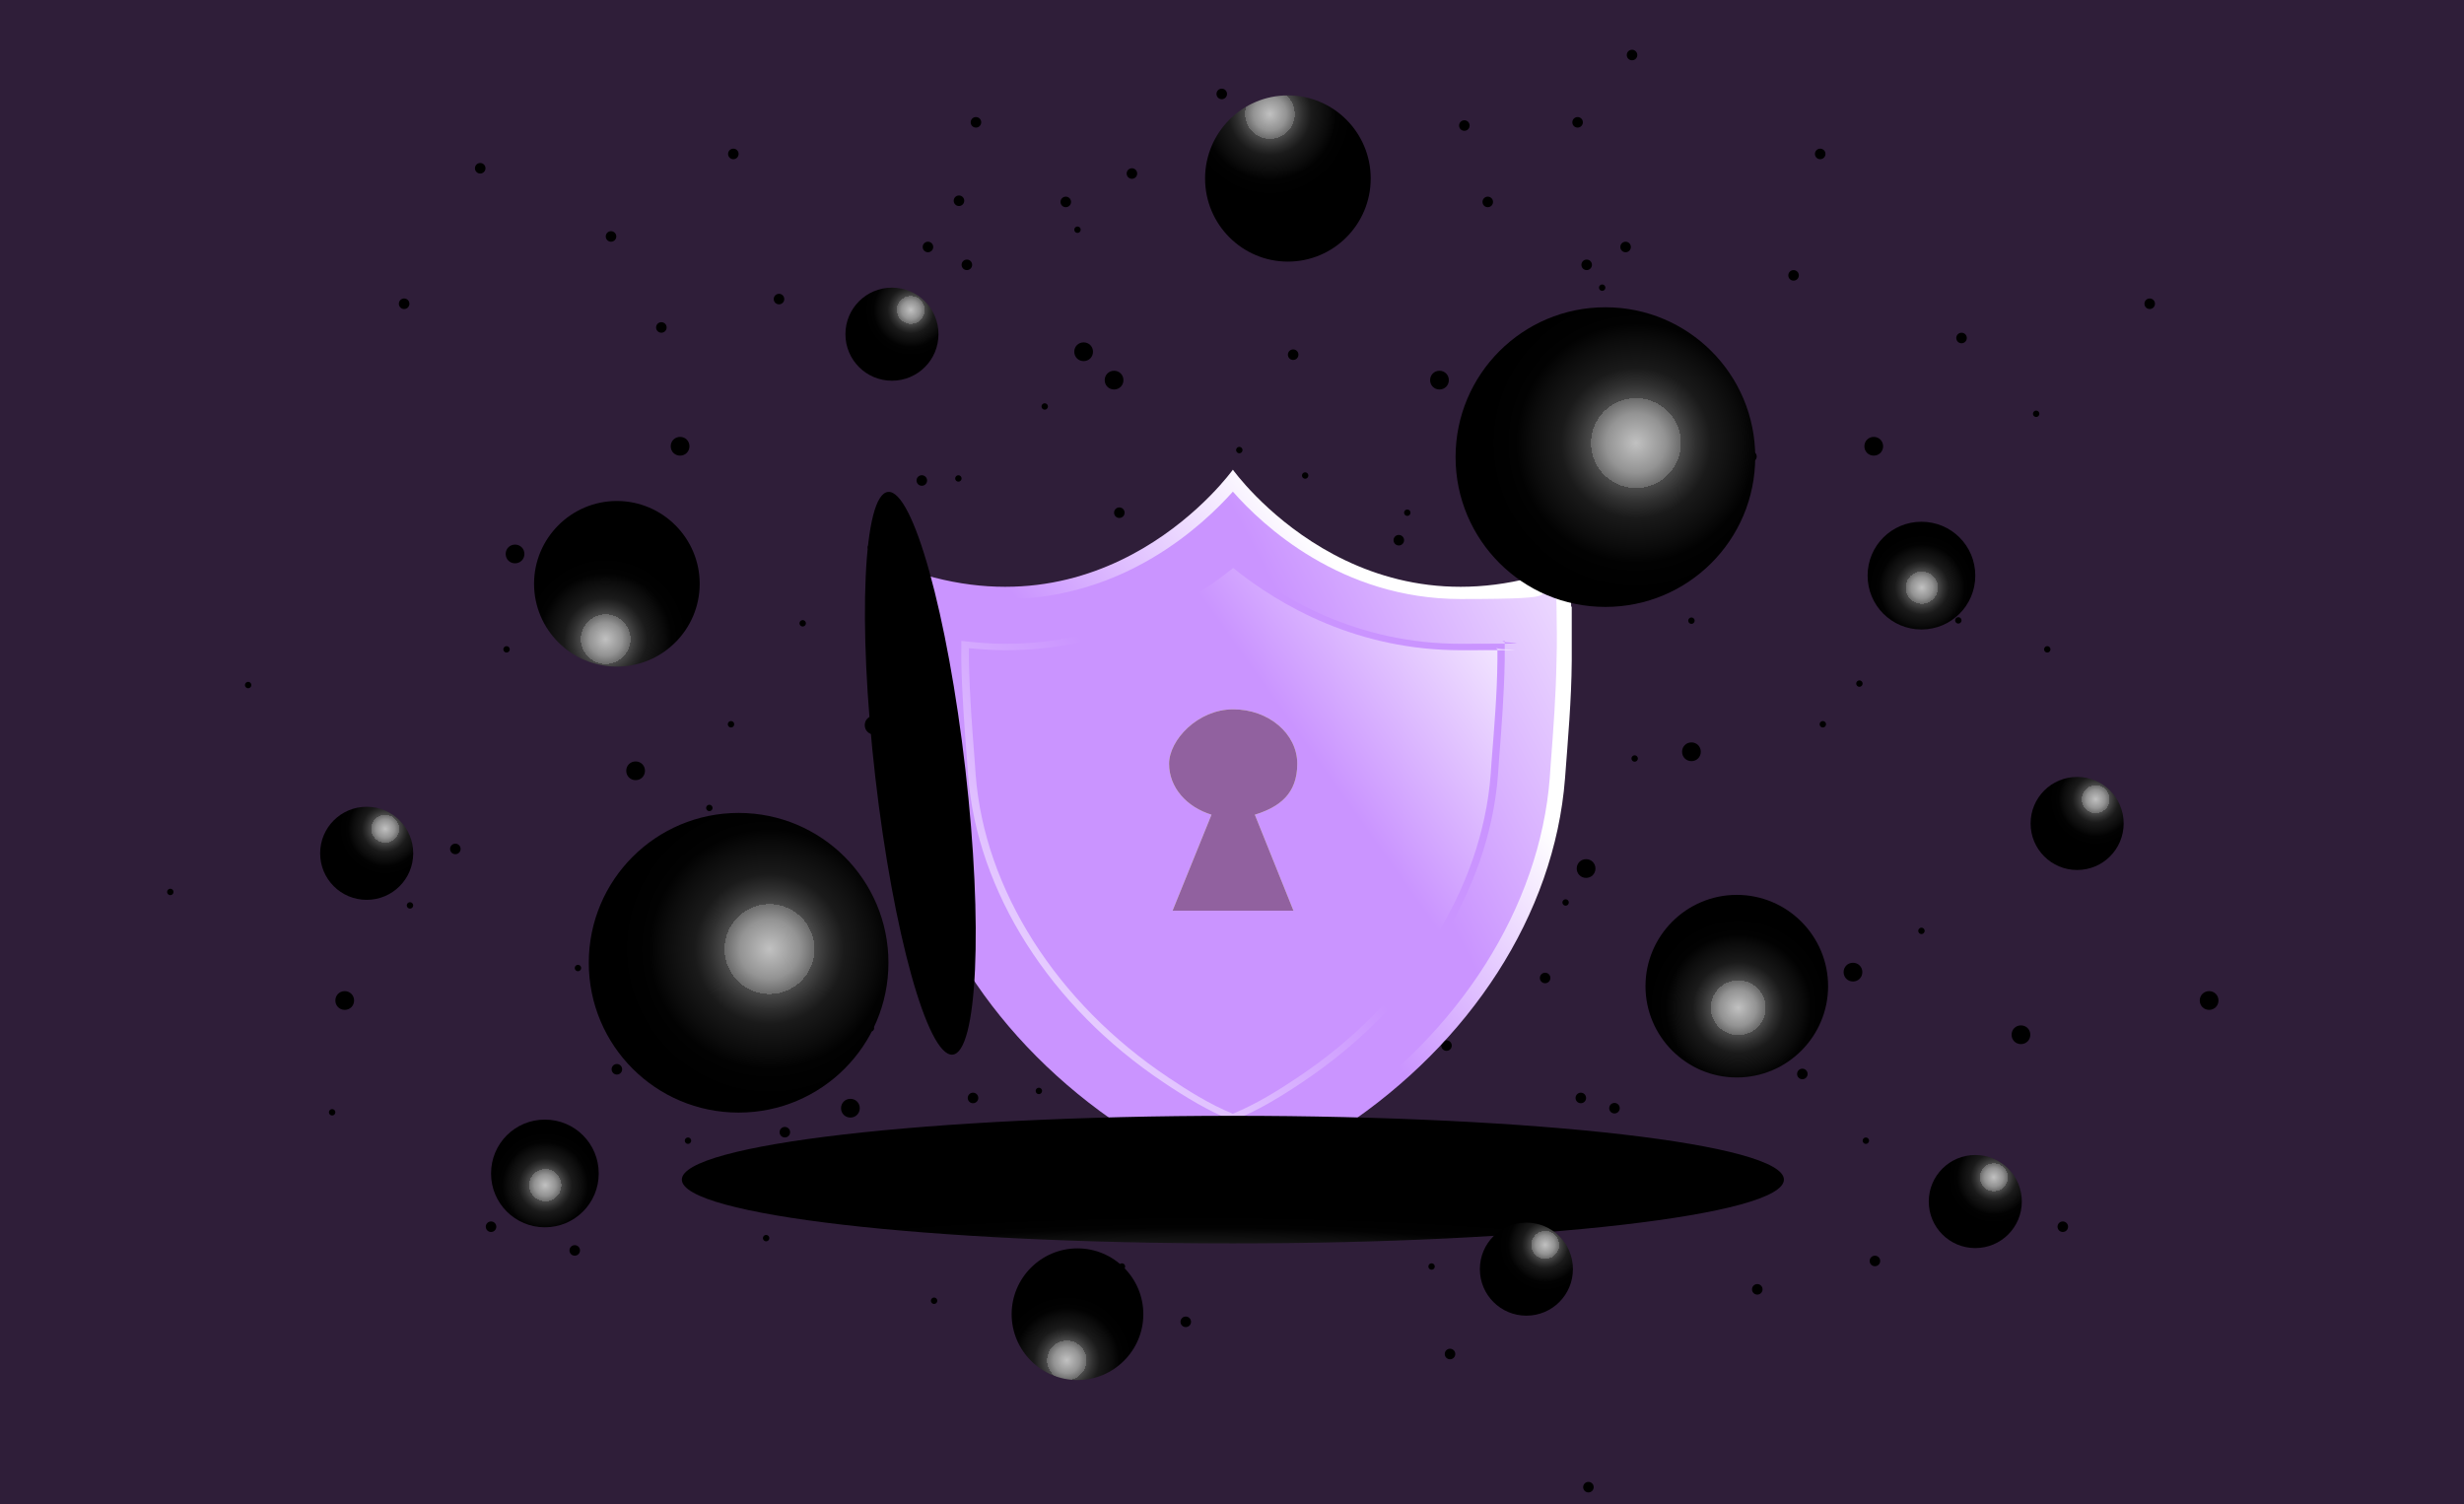 <?xml version="1.0" encoding="UTF-8"?>
<svg id="Layer_1" xmlns="http://www.w3.org/2000/svg" xmlns:xlink="http://www.w3.org/1999/xlink" version="1.1" viewBox="0 0 842 514">
  <!-- Generator: Adobe Illustrator 29.0.1, SVG Export Plug-In . SVG Version: 2.1.0 Build 192)  -->
  <defs>
    <style>
      .st0 {
        fill: none;
      }

      .st1 {
        fill: url(#linear-gradient2);
      }

      .st2 {
        fill: url(#linear-gradient1);
      }

      .st3 {
        fill: url(#linear-gradient3);
      }

      .st4 {
        fill: url(#radial-gradient36);
      }

      .st5 {
        fill: url(#radial-gradient37);
      }

      .st6 {
        fill: url(#radial-gradient34);
      }

      .st7 {
        fill: url(#radial-gradient33);
      }

      .st8 {
        fill: url(#radial-gradient38);
      }

      .st9 {
        fill: url(#radial-gradient32);
      }

      .st10 {
        fill: url(#radial-gradient30);
      }

      .st11 {
        fill: url(#radial-gradient31);
      }

      .st12 {
        fill: url(#radial-gradient35);
      }

      .st13 {
        fill: url(#radial-gradient39);
      }

      .st14 {
        fill: url(#radial-gradient82);
      }

      .st15 {
        fill: url(#radial-gradient81);
      }

      .st16 {
        fill: url(#radial-gradient88);
      }

      .st17 {
        fill: url(#radial-gradient87);
      }

      .st18 {
        fill: url(#radial-gradient80);
      }

      .st19 {
        fill: url(#radial-gradient86);
      }

      .st20 {
        fill: url(#radial-gradient85);
      }

      .st21 {
        fill: url(#radial-gradient84);
      }

      .st22 {
        fill: url(#radial-gradient83);
      }

      .st23 {
        fill: url(#radial-gradient89);
      }

      .st24 {
        fill: url(#radial-gradient55);
      }

      .st25 {
        fill: url(#radial-gradient53);
      }

      .st26 {
        fill: url(#radial-gradient59);
      }

      .st27 {
        fill: url(#radial-gradient58);
      }

      .st28 {
        fill: url(#radial-gradient51);
      }

      .st29 {
        fill: url(#radial-gradient54);
      }

      .st30 {
        fill: url(#radial-gradient52);
      }

      .st31 {
        fill: url(#radial-gradient50);
      }

      .st32 {
        fill: url(#radial-gradient23);
      }

      .st33 {
        fill: url(#radial-gradient22);
      }

      .st34 {
        fill: url(#radial-gradient20);
      }

      .st35 {
        fill: url(#radial-gradient26);
      }

      .st36 {
        fill: url(#radial-gradient25);
      }

      .st37 {
        fill: url(#radial-gradient24);
      }

      .st38 {
        fill: url(#radial-gradient27);
      }

      .st39 {
        fill: url(#radial-gradient21);
      }

      .st40 {
        fill: url(#radial-gradient57);
      }

      .st41 {
        fill: url(#radial-gradient56);
      }

      .st42 {
        fill: url(#radial-gradient70);
      }

      .st43 {
        fill: url(#radial-gradient28);
      }

      .st44 {
        fill: url(#radial-gradient79);
      }

      .st45 {
        fill: url(#radial-gradient74);
      }

      .st46 {
        fill: url(#radial-gradient73);
      }

      .st47 {
        fill: url(#radial-gradient72);
      }

      .st48 {
        fill: url(#radial-gradient71);
      }

      .st49 {
        fill: url(#radial-gradient76);
      }

      .st50 {
        fill: url(#radial-gradient77);
      }

      .st51 {
        fill: url(#radial-gradient75);
      }

      .st52 {
        fill: url(#radial-gradient78);
      }

      .st53 {
        fill: url(#radial-gradient29);
      }

      .st54 {
        fill: url(#radial-gradient95);
      }

      .st55 {
        fill: url(#radial-gradient92);
      }

      .st56 {
        fill: url(#radial-gradient99);
      }

      .st57 {
        fill: url(#radial-gradient96);
      }

      .st58 {
        fill: url(#radial-gradient94);
      }

      .st59 {
        fill: url(#radial-gradient91);
      }

      .st60 {
        fill: url(#radial-gradient90);
      }

      .st61 {
        fill: url(#radial-gradient97);
      }

      .st62 {
        fill: url(#radial-gradient93);
      }

      .st63 {
        fill: url(#radial-gradient98);
      }

      .st64 {
        fill: url(#radial-gradient61);
      }

      .st65 {
        fill: url(#radial-gradient64);
      }

      .st66 {
        fill: url(#radial-gradient62);
      }

      .st67 {
        fill: url(#radial-gradient63);
      }

      .st68 {
        fill: url(#radial-gradient68);
      }

      .st69 {
        fill: url(#radial-gradient66);
      }

      .st70 {
        fill: url(#radial-gradient60);
      }

      .st71 {
        fill: url(#radial-gradient67);
      }

      .st72 {
        fill: url(#radial-gradient65);
      }

      .st73 {
        fill: url(#radial-gradient69);
      }

      .st74 {
        fill: url(#radial-gradient16);
      }

      .st75 {
        fill: url(#radial-gradient17);
      }

      .st76 {
        fill: url(#radial-gradient12);
      }

      .st77 {
        fill: url(#radial-gradient15);
      }

      .st78 {
        fill: url(#radial-gradient18);
      }

      .st79 {
        fill: url(#radial-gradient10);
      }

      .st80 {
        fill: url(#radial-gradient19);
      }

      .st81 {
        fill: url(#radial-gradient13);
      }

      .st82 {
        fill: url(#radial-gradient11);
      }

      .st83 {
        fill: url(#radial-gradient14);
      }

      .st84 {
        fill: url(#radial-gradient42);
      }

      .st85 {
        fill: url(#radial-gradient41);
      }

      .st86 {
        fill: url(#radial-gradient40);
      }

      .st87 {
        fill: url(#radial-gradient45);
      }

      .st88 {
        fill: url(#radial-gradient44);
      }

      .st89 {
        fill: url(#radial-gradient43);
      }

      .st90 {
        fill: url(#radial-gradient49);
      }

      .st91 {
        fill: url(#radial-gradient48);
      }

      .st92 {
        fill: url(#radial-gradient47);
      }

      .st93 {
        fill: url(#radial-gradient46);
      }

      .st94 {
        fill: url(#radial-gradient150);
      }

      .st94, .st95, .st96, .st97, .st98, .st99, .st100, .st101, .st102, .st103, .st104, .st105, .st106, .st107, .st108, .st109 {
        isolation: isolate;
      }

      .st94, .st95, .st96, .st97, .st98, .st99, .st100, .st101, .st102, .st103, .st104, .st105, .st106, .st107, .st108, .st110 {
        mix-blend-mode: color-dodge;
      }

      .st95 {
        fill: url(#radial-gradient151);
      }

      .st96 {
        fill: url(#radial-gradient155);
      }

      .st97 {
        fill: url(#radial-gradient157);
      }

      .st98 {
        fill: url(#radial-gradient154);
      }

      .st99 {
        fill: url(#radial-gradient159);
      }

      .st100 {
        fill: url(#radial-gradient156);
      }

      .st101 {
        fill: url(#radial-gradient160);
      }

      .st102 {
        fill: url(#radial-gradient158);
      }

      .st103 {
        fill: url(#radial-gradient148);
      }

      .st104 {
        fill: url(#radial-gradient146);
      }

      .st105 {
        fill: url(#radial-gradient149);
      }

      .st106 {
        fill: url(#radial-gradient153);
      }

      .st107 {
        fill: url(#radial-gradient152);
      }

      .st108 {
        fill: url(#radial-gradient147);
      }

      .st111 {
        fill: #2f1e39;
      }

      .st112 {
        fill: url(#radial-gradient);
      }

      .st113 {
        fill: url(#linear-gradient);
      }

      .st114 {
        fill: #78399c;
      }

      .st115 {
        fill: url(#radial-gradient125);
      }

      .st116 {
        fill: url(#radial-gradient127);
      }

      .st117 {
        fill: url(#radial-gradient128);
      }

      .st118 {
        fill: url(#radial-gradient123);
      }

      .st119 {
        fill: url(#radial-gradient124);
      }

      .st120 {
        fill: url(#radial-gradient121);
      }

      .st121 {
        fill: url(#radial-gradient122);
      }

      .st122 {
        fill: url(#radial-gradient129);
      }

      .st123 {
        fill: url(#radial-gradient126);
      }

      .st124 {
        fill: url(#radial-gradient120);
      }

      .st125 {
        fill: url(#radial-gradient114);
      }

      .st126 {
        fill: url(#radial-gradient118);
      }

      .st127 {
        fill: url(#radial-gradient117);
      }

      .st128 {
        fill: url(#radial-gradient111);
      }

      .st129 {
        fill: url(#radial-gradient113);
      }

      .st130 {
        fill: url(#radial-gradient112);
      }

      .st131 {
        fill: url(#radial-gradient115);
      }

      .st132 {
        fill: url(#radial-gradient116);
      }

      .st133 {
        fill: url(#radial-gradient110);
      }

      .st134 {
        fill: url(#radial-gradient119);
      }

      .st135 {
        fill: url(#radial-gradient140);
      }

      .st136 {
        fill: url(#radial-gradient144);
      }

      .st137 {
        fill: url(#radial-gradient141);
      }

      .st138 {
        fill: url(#radial-gradient143);
      }

      .st139 {
        fill: url(#radial-gradient142);
      }

      .st140 {
        fill: url(#radial-gradient145);
      }

      .st141 {
        fill: url(#radial-gradient108);
      }

      .st142 {
        fill: url(#radial-gradient109);
      }

      .st143 {
        fill: url(#radial-gradient104);
      }

      .st144 {
        fill: url(#radial-gradient107);
      }

      .st145 {
        fill: url(#radial-gradient102);
      }

      .st146 {
        fill: url(#radial-gradient101);
      }

      .st147 {
        fill: url(#radial-gradient103);
      }

      .st148 {
        fill: url(#radial-gradient106);
      }

      .st149 {
        fill: url(#radial-gradient100);
      }

      .st150 {
        fill: url(#radial-gradient105);
      }

      .st151 {
        fill: url(#radial-gradient133);
      }

      .st152 {
        fill: url(#radial-gradient134);
      }

      .st153 {
        fill: url(#radial-gradient135);
      }

      .st154 {
        fill: url(#radial-gradient136);
      }

      .st155 {
        fill: url(#radial-gradient137);
      }

      .st156 {
        fill: url(#radial-gradient138);
      }

      .st157 {
        fill: url(#radial-gradient139);
      }

      .st158 {
        fill: url(#radial-gradient130);
      }

      .st159 {
        fill: url(#radial-gradient131);
      }

      .st160 {
        fill: url(#radial-gradient132);
      }

      .st161 {
        mix-blend-mode: overlay;
        opacity: .8;
      }

      .st162 {
        fill: url(#radial-gradient1);
      }

      .st163 {
        fill: url(#radial-gradient6);
      }

      .st164 {
        fill: url(#radial-gradient9);
      }

      .st165 {
        fill: url(#radial-gradient8);
      }

      .st166 {
        fill: url(#radial-gradient3);
      }

      .st167 {
        fill: url(#radial-gradient2);
      }

      .st168 {
        fill: url(#radial-gradient5);
      }

      .st169 {
        fill: url(#radial-gradient4);
      }

      .st170 {
        fill: url(#radial-gradient7);
      }

      .st171 {
        fill: #f3ffab;
      }
    </style>
    <radialGradient id="radial-gradient" cx="129.9" cy="477.7" fx="129.9" fy="477.7" r="1" gradientTransform="translate(301.4 1088.8) scale(1.8 -1.8)" gradientUnits="userSpaceOnUse">
      <stop offset=".2" stop-color="#fff"/>
      <stop offset=".3" stop-color="#f3f3f3"/>
      <stop offset=".5" stop-color="#8c8c8c"/>
      <stop offset=".8" stop-color="#404040"/>
      <stop offset=".9" stop-color="#111"/>
      <stop offset="1" stop-color="#000"/>
    </radialGradient>
    <radialGradient id="radial-gradient1" cx="-100.3" cy="534.9" fx="-100.3" fy="534.9" r="1" gradientTransform="translate(366.4 438) scale(.5 -.5)" xlink:href="#radial-gradient"/>
    <radialGradient id="radial-gradient2" cx="-100.3" cy="534.9" fx="-100.3" fy="534.9" r="1" gradientTransform="translate(277.3 385.8) scale(.5 -.5)" xlink:href="#radial-gradient"/>
    <radialGradient id="radial-gradient3" cx="129.9" cy="477.7" fx="129.9" fy="477.7" r="1" gradientTransform="translate(365.8 1012) scale(1.8 -1.8)" xlink:href="#radial-gradient"/>
    <radialGradient id="radial-gradient4" cx="129.9" cy="477.7" fx="129.9" fy="477.7" r="1" gradientTransform="translate(367.9 1296.6) scale(1.8 -1.8)" xlink:href="#radial-gradient"/>
    <radialGradient id="radial-gradient5" cx="129.9" cy="477.7" fx="129.9" fy="477.7" r="1" gradientTransform="translate(262.9 1318.7) scale(1.8 -1.8)" xlink:href="#radial-gradient"/>
    <radialGradient id="radial-gradient6" cx="129.9" cy="477.7" fx="129.9" fy="477.7" r="1" gradientTransform="translate(172.6 1307.7) scale(1.8 -1.8)" xlink:href="#radial-gradient"/>
    <radialGradient id="radial-gradient7" cx="-100.3" cy="534.9" fx="-100.3" fy="534.9" r="1" gradientTransform="translate(247.7 701.2) scale(.5 -.5)" xlink:href="#radial-gradient"/>
    <radialGradient id="radial-gradient8" cx="-100.3" cy="534.9" fx="-100.3" fy="534.9" r="1" gradientTransform="translate(493.2 395) scale(.5 -.5)" xlink:href="#radial-gradient"/>
    <radialGradient id="radial-gradient9" cx="-100.3" cy="534.9" fx="-100.3" fy="534.9" r="1" gradientTransform="translate(433.8 449.1) scale(.5 -.5)" xlink:href="#radial-gradient"/>
    <radialGradient id="radial-gradient10" cx="-100.3" cy="534.9" fx="-100.3" fy="534.9" r="1" gradientTransform="translate(529.3 458.5) scale(.5 -.5)" xlink:href="#radial-gradient"/>
    <radialGradient id="radial-gradient11" cx="171" cy="467.5" fx="171" fy="467.5" r="1" gradientTransform="translate(-24.9 1789.8) scale(3.2 -3.2)" xlink:href="#radial-gradient"/>
    <radialGradient id="radial-gradient12" cx="171" cy="467.5" fx="171" fy="467.5" r="1" gradientTransform="translate(-376.9 1701.9) scale(3.2 -3.2)" xlink:href="#radial-gradient"/>
    <radialGradient id="radial-gradient13" cx="171" cy="467.5" fx="171" fy="467.5" r="1" gradientTransform="translate(-335.7 1776.1) scale(3.2 -3.2)" xlink:href="#radial-gradient"/>
    <radialGradient id="radial-gradient14" cx="171" cy="467.5" fx="171" fy="467.5" r="1" gradientTransform="translate(-254.2 1760.5) scale(3.2 -3.2)" xlink:href="#radial-gradient"/>
    <radialGradient id="radial-gradient15" cx="171" cy="467.5" fx="171" fy="467.5" r="1" gradientTransform="translate(-262.3 1891.4) scale(3.2 -3.2)" xlink:href="#radial-gradient"/>
    <radialGradient id="radial-gradient16" cx="171" cy="467.5" fx="171" fy="467.5" r="1" gradientTransform="translate(-113.9 1913.9) scale(3.2 -3.2)" xlink:href="#radial-gradient"/>
    <radialGradient id="radial-gradient17" cx="68.5" cy="493" fx="68.5" fy="493" r="1" gradientTransform="translate(454.4 732.8) scale(1.1 -1.1)" xlink:href="#radial-gradient"/>
    <radialGradient id="radial-gradient18" cx="68.5" cy="493" fx="68.5" fy="493" r="1" gradientTransform="translate(422.5 848.8) scale(1.1 -1.1)" xlink:href="#radial-gradient"/>
    <radialGradient id="radial-gradient19" cx="68.5" cy="493" fx="68.5" fy="493" r="1" gradientTransform="translate(622.2 671.3) scale(1.1 -1.1)" xlink:href="#radial-gradient"/>
    <radialGradient id="radial-gradient20" cx="68.5" cy="493" fx="68.5" fy="493" r="1" gradientTransform="translate(200.7 743) scale(1.1 -1.1)" xlink:href="#radial-gradient"/>
    <radialGradient id="radial-gradient21" cx="68.5" cy="493" fx="68.5" fy="493" r="1" gradientTransform="translate(595.6 742) scale(1.1 -1.1)" xlink:href="#radial-gradient"/>
    <radialGradient id="radial-gradient22" cx="68.5" cy="493" fx="68.5" fy="493" r="1" gradientTransform="translate(473.9 628.3) scale(1.1 -1.1)" xlink:href="#radial-gradient"/>
    <radialGradient id="radial-gradient23" cx="68.5" cy="493" fx="68.5" fy="493" r="1" gradientTransform="translate(234.5 813.7) scale(1.1 -1.1)" xlink:href="#radial-gradient"/>
    <radialGradient id="radial-gradient24" cx="68.5" cy="493" fx="68.5" fy="493" r="1" gradientTransform="translate(438.1 700) scale(1.1 -1.1)" xlink:href="#radial-gradient"/>
    <radialGradient id="radial-gradient25" cx="68.5" cy="493" fx="68.5" fy="493" r="1" gradientTransform="translate(312.2 897.6) scale(1.1 -1.1)" xlink:href="#radial-gradient"/>
    <radialGradient id="radial-gradient26" cx="68.5" cy="493" fx="68.5" fy="493" r="1" gradientTransform="translate(157.7 839.3) scale(1.1 -1.1)" xlink:href="#radial-gradient"/>
    <radialGradient id="radial-gradient27" cx="314.1" cy="432" fx="314.1" fy="432" r="1" gradientTransform="translate(895.1 -464) rotate(-180) scale(1.8 -1.8)" xlink:href="#radial-gradient"/>
    <radialGradient id="radial-gradient28" cx="544.3" cy="374.8" fx="544.3" fy="374.8" r="1" gradientTransform="translate(830.1 186.8) rotate(-180) scale(.5 -.5)" xlink:href="#radial-gradient"/>
    <radialGradient id="radial-gradient29" cx="544.3" cy="374.8" fx="544.3" fy="374.8" r="1" gradientTransform="translate(919.1 239) rotate(-180) scale(.5 -.5)" xlink:href="#radial-gradient"/>
    <radialGradient id="radial-gradient30" cx="314.1" cy="432" fx="314.1" fy="432" r="1" gradientTransform="translate(830.6 -387.2) rotate(-180) scale(1.8 -1.8)" xlink:href="#radial-gradient"/>
    <radialGradient id="radial-gradient31" cx="314.1" cy="432" fx="314.1" fy="432" r="1" gradientTransform="translate(828.6 -671.8) rotate(-180) scale(1.8 -1.8)" xlink:href="#radial-gradient"/>
    <radialGradient id="radial-gradient32" cx="544.3" cy="374.8" fx="544.3" fy="374.8" r="1" gradientTransform="translate(948.8 -76.4) rotate(-180) scale(.5 -.5)" xlink:href="#radial-gradient"/>
    <radialGradient id="radial-gradient33" cx="544.3" cy="374.8" fx="544.3" fy="374.8" r="1" gradientTransform="translate(703.2 229.8) rotate(-180) scale(.5 -.5)" xlink:href="#radial-gradient"/>
    <radialGradient id="radial-gradient34" cx="273" cy="442.2" fx="273" fy="442.2" r="1" gradientTransform="translate(1360.5 -1122.2) rotate(-180) scale(3.2 -3.2)" xlink:href="#radial-gradient"/>
    <radialGradient id="radial-gradient35" cx="273" cy="442.2" fx="273" fy="442.2" r="1" gradientTransform="translate(1573.3 -1077.1) rotate(-180) scale(3.2 -3.2)" xlink:href="#radial-gradient"/>
    <radialGradient id="radial-gradient36" cx="273" cy="442.2" fx="273" fy="442.2" r="1" gradientTransform="translate(1458.7 -1266.6) rotate(-180) scale(3.2 -3.2)" xlink:href="#radial-gradient"/>
    <radialGradient id="radial-gradient37" cx="375.5" cy="416.7" fx="375.5" fy="416.7" r="1" gradientTransform="translate(813.6 -164.3) rotate(-180) scale(1.1 -1.1)" xlink:href="#radial-gradient"/>
    <radialGradient id="radial-gradient38" cx="375.5" cy="416.7" fx="375.5" fy="416.7" r="1" gradientTransform="translate(873 -212.4) rotate(-180) scale(1.1 -1.1)" xlink:href="#radial-gradient"/>
    <radialGradient id="radial-gradient39" cx="375.5" cy="416.7" fx="375.5" fy="416.7" r="1" gradientTransform="translate(574.2 -46.5) rotate(-180) scale(1.1 -1.1)" xlink:href="#radial-gradient"/>
    <radialGradient id="radial-gradient40" cx="375.5" cy="416.7" fx="375.5" fy="416.7" r="1" gradientTransform="translate(995.7 -118.2) rotate(-180) scale(1.1 -1.1)" xlink:href="#radial-gradient"/>
    <radialGradient id="radial-gradient41" cx="375.5" cy="416.7" fx="375.5" fy="416.7" r="1" gradientTransform="translate(600.8 -117.2) rotate(-180) scale(1.1 -1.1)" xlink:href="#radial-gradient"/>
    <radialGradient id="radial-gradient42" cx="375.5" cy="416.7" fx="375.5" fy="416.7" r="1" gradientTransform="translate(722.6 -3.5) rotate(-180) scale(1.1 -1.1)" xlink:href="#radial-gradient"/>
    <radialGradient id="radial-gradient43" cx="375.5" cy="416.7" fx="375.5" fy="416.7" r="1" gradientTransform="translate(962 -188.9) rotate(-180) scale(1.1 -1.1)" xlink:href="#radial-gradient"/>
    <radialGradient id="radial-gradient44" cx="375.5" cy="416.7" fx="375.5" fy="416.7" r="1" gradientTransform="translate(758.4 -75.2) rotate(-180) scale(1.1 -1.1)" xlink:href="#radial-gradient"/>
    <radialGradient id="radial-gradient45" cx="375.5" cy="416.7" fx="375.5" fy="416.7" r="1" gradientTransform="translate(884.2 -272.8) rotate(-180) scale(1.1 -1.1)" xlink:href="#radial-gradient"/>
    <radialGradient id="radial-gradient46" cx="375.5" cy="416.7" fx="375.5" fy="416.7" r="1" gradientTransform="translate(1038.7 -214.5) rotate(-180) scale(1.1 -1.1)" xlink:href="#radial-gradient"/>
    <radialGradient id="radial-gradient47" cx="314.1" cy="432" fx="314.1" fy="432" r="1" gradientTransform="translate(782.4 -560.7) rotate(-180) scale(1.8 -1.8)" xlink:href="#radial-gradient"/>
    <radialGradient id="radial-gradient48" cx="544.3" cy="374.8" fx="544.3" fy="374.8" r="1" gradientTransform="translate(717.4 90.1) rotate(-180) scale(.5 -.5)" xlink:href="#radial-gradient"/>
    <radialGradient id="radial-gradient49" cx="544.3" cy="374.8" fx="544.3" fy="374.8" r="1" gradientTransform="translate(806.5 142.3) rotate(-180) scale(.5 -.5)" xlink:href="#radial-gradient"/>
    <radialGradient id="radial-gradient50" cx="314.1" cy="432" fx="314.1" fy="432" r="1" gradientTransform="translate(718 -483.9) rotate(-180) scale(1.8 -1.8)" xlink:href="#radial-gradient"/>
    <radialGradient id="radial-gradient51" cx="314.1" cy="432" fx="314.1" fy="432" r="1" gradientTransform="translate(726.5 -716.5) rotate(-180) scale(1.8 -1.8)" xlink:href="#radial-gradient"/>
    <radialGradient id="radial-gradient52" cx="544.3" cy="374.8" fx="544.3" fy="374.8" r="1" gradientTransform="translate(836.1 -173.1) rotate(-180) scale(.5 -.5)" xlink:href="#radial-gradient"/>
    <radialGradient id="radial-gradient53" cx="544.3" cy="374.8" fx="544.3" fy="374.8" r="1" gradientTransform="translate(590.6 133.1) rotate(-180) scale(.5 -.5)" xlink:href="#radial-gradient"/>
    <radialGradient id="radial-gradient54" cx="273" cy="442.2" fx="273" fy="442.2" r="1" gradientTransform="translate(1247.9 -1218.9) rotate(-180) scale(3.2 -3.2)" xlink:href="#radial-gradient"/>
    <radialGradient id="radial-gradient55" cx="273" cy="442.2" fx="273" fy="442.2" r="1" gradientTransform="translate(1460.7 -1173.8) rotate(-180) scale(3.2 -3.2)" xlink:href="#radial-gradient"/>
    <radialGradient id="radial-gradient56" cx="273" cy="442.2" fx="273" fy="442.2" r="1" gradientTransform="translate(1346.1 -1363.3) rotate(-180) scale(3.2 -3.2)" xlink:href="#radial-gradient"/>
    <radialGradient id="radial-gradient57" cx="375.5" cy="416.7" fx="375.5" fy="416.7" r="1" gradientTransform="translate(701 -261) rotate(-180) scale(1.1 -1.1)" xlink:href="#radial-gradient"/>
    <radialGradient id="radial-gradient58" cx="375.5" cy="416.7" fx="375.5" fy="416.7" r="1" gradientTransform="translate(760.3 -309.1) rotate(-180) scale(1.1 -1.1)" xlink:href="#radial-gradient"/>
    <radialGradient id="radial-gradient59" cx="375.5" cy="416.7" fx="375.5" fy="416.7" r="1" gradientTransform="translate(461.6 -143.3) rotate(-180) scale(1.1 -1.1)" xlink:href="#radial-gradient"/>
    <radialGradient id="radial-gradient60" cx="375.5" cy="416.7" fx="375.5" fy="416.7" r="1" gradientTransform="translate(883.1 -214.9) rotate(-180) scale(1.1 -1.1)" xlink:href="#radial-gradient"/>
    <radialGradient id="radial-gradient61" cx="375.5" cy="416.7" fx="375.5" fy="416.7" r="1" gradientTransform="translate(488.2 -213.9) rotate(-180) scale(1.1 -1.1)" xlink:href="#radial-gradient"/>
    <radialGradient id="radial-gradient62" cx="375.5" cy="416.7" fx="375.5" fy="416.7" r="1" gradientTransform="translate(609.9 -100.2) rotate(-180) scale(1.1 -1.1)" xlink:href="#radial-gradient"/>
    <radialGradient id="radial-gradient63" cx="375.5" cy="416.7" fx="375.5" fy="416.7" r="1" gradientTransform="translate(849.3 -285.6) rotate(-180) scale(1.1 -1.1)" xlink:href="#radial-gradient"/>
    <radialGradient id="radial-gradient64" cx="375.5" cy="416.7" fx="375.5" fy="416.7" r="1" gradientTransform="translate(645.7 -171.9) rotate(-180) scale(1.1 -1.1)" xlink:href="#radial-gradient"/>
    <radialGradient id="radial-gradient65" cx="375.5" cy="416.7" fx="375.5" fy="416.7" r="1" gradientTransform="translate(771.6 -369.5) rotate(-180) scale(1.1 -1.1)" xlink:href="#radial-gradient"/>
    <radialGradient id="radial-gradient66" cx="375.5" cy="416.7" fx="375.5" fy="416.7" r="1" gradientTransform="translate(926.1 -311.2) rotate(-180) scale(1.1 -1.1)" xlink:href="#radial-gradient"/>
    <radialGradient id="radial-gradient67" cx="544.3" cy="374.8" fx="544.3" fy="374.8" r="1" gradientTransform="translate(553.7 96.8) rotate(-180) scale(.5 -.5)" xlink:href="#radial-gradient"/>
    <radialGradient id="radial-gradient68" cx="544.3" cy="374.8" fx="544.3" fy="374.8" r="1" gradientTransform="translate(772.7 165.4) rotate(-180) scale(.5 -.5)" xlink:href="#radial-gradient"/>
    <radialGradient id="radial-gradient69" cx="544.3" cy="374.8" fx="544.3" fy="374.8" r="1" gradientTransform="translate(861.7 217.6) rotate(-180) scale(.5 -.5)" xlink:href="#radial-gradient"/>
    <radialGradient id="radial-gradient70" cx="314.1" cy="432" fx="314.1" fy="432" r="1" gradientTransform="translate(773.2 -408.6) rotate(-180) scale(1.8 -1.8)" xlink:href="#radial-gradient"/>
    <radialGradient id="radial-gradient71" cx="314.1" cy="432" fx="314.1" fy="432" r="1" gradientTransform="translate(771.2 -693.2) rotate(-180) scale(1.8 -1.8)" xlink:href="#radial-gradient"/>
    <radialGradient id="radial-gradient72" cx="544.3" cy="374.8" fx="544.3" fy="374.8" r="1" gradientTransform="translate(891.4 -97.8) rotate(-180) scale(.5 -.5)" xlink:href="#radial-gradient"/>
    <radialGradient id="radial-gradient73" cx="544.3" cy="374.8" fx="544.3" fy="374.8" r="1" gradientTransform="translate(645.8 208.4) rotate(-180) scale(.5 -.5)" xlink:href="#radial-gradient"/>
    <radialGradient id="radial-gradient74" cx="273" cy="442.2" fx="273" fy="442.2" r="1" gradientTransform="translate(1303.1 -1143.6) rotate(-180) scale(3.2 -3.2)" xlink:href="#radial-gradient"/>
    <radialGradient id="radial-gradient75" cx="273" cy="442.2" fx="273" fy="442.2" r="1" gradientTransform="translate(1515.9 -1098.5) rotate(-180) scale(3.2 -3.2)" xlink:href="#radial-gradient"/>
    <radialGradient id="radial-gradient76" cx="273" cy="442.2" fx="273" fy="442.2" r="1" gradientTransform="translate(1401.3 -1288) rotate(-180) scale(3.2 -3.2)" xlink:href="#radial-gradient"/>
    <radialGradient id="radial-gradient77" cx="273" cy="442.2" fx="273" fy="442.2" r="1" gradientTransform="translate(1253 -1310.5) rotate(-180) scale(3.2 -3.2)" xlink:href="#radial-gradient"/>
    <radialGradient id="radial-gradient78" cx="375.5" cy="416.7" fx="375.5" fy="416.7" r="1" gradientTransform="translate(756.2 -185.7) rotate(-180) scale(1.1 -1.1)" xlink:href="#radial-gradient"/>
    <radialGradient id="radial-gradient79" cx="375.5" cy="416.7" fx="375.5" fy="416.7" r="1" gradientTransform="translate(815.6 -233.8) rotate(-180) scale(1.1 -1.1)" xlink:href="#radial-gradient"/>
    <radialGradient id="radial-gradient80" cx="375.5" cy="416.7" fx="375.5" fy="416.7" r="1" gradientTransform="translate(516.8 -68) rotate(-180) scale(1.1 -1.1)" xlink:href="#radial-gradient"/>
    <radialGradient id="radial-gradient81" cx="375.5" cy="416.7" fx="375.5" fy="416.7" r="1" gradientTransform="translate(938.3 -139.6) rotate(-180) scale(1.1 -1.1)" xlink:href="#radial-gradient"/>
    <radialGradient id="radial-gradient82" cx="375.5" cy="416.7" fx="375.5" fy="416.7" r="1" gradientTransform="translate(543.4 -138.6) rotate(-180) scale(1.1 -1.1)" xlink:href="#radial-gradient"/>
    <radialGradient id="radial-gradient83" cx="375.5" cy="416.7" fx="375.5" fy="416.7" r="1" gradientTransform="translate(665.2 -25) rotate(-180) scale(1.1 -1.1)" xlink:href="#radial-gradient"/>
    <radialGradient id="radial-gradient84" cx="375.5" cy="416.7" fx="375.5" fy="416.7" r="1" gradientTransform="translate(904.6 -210.3) rotate(-180) scale(1.1 -1.1)" xlink:href="#radial-gradient"/>
    <radialGradient id="radial-gradient85" cx="375.5" cy="416.7" fx="375.5" fy="416.7" r="1" gradientTransform="translate(701 -96.6) rotate(-180) scale(1.1 -1.1)" xlink:href="#radial-gradient"/>
    <radialGradient id="radial-gradient86" cx="375.5" cy="416.7" fx="375.5" fy="416.7" r="1" gradientTransform="translate(826.8 -294.2) rotate(-180) scale(1.1 -1.1)" xlink:href="#radial-gradient"/>
    <radialGradient id="radial-gradient87" cx="375.5" cy="416.7" fx="375.5" fy="416.7" r="1" gradientTransform="translate(981.3 -235.9) rotate(-180) scale(1.1 -1.1)" xlink:href="#radial-gradient"/>
    <radialGradient id="radial-gradient88" cx="544.3" cy="374.8" fx="544.3" fy="374.8" r="1" gradientTransform="translate(712.3 -117.2) rotate(-180) scale(.5 -.5)" xlink:href="#radial-gradient"/>
    <radialGradient id="radial-gradient89" cx="544.3" cy="374.8" fx="544.3" fy="374.8" r="1" gradientTransform="translate(665.3 -132.6) rotate(-180) scale(.5 -.5)" xlink:href="#radial-gradient"/>
    <radialGradient id="radial-gradient90" cx="544.3" cy="374.8" fx="544.3" fy="374.8" r="1" gradientTransform="translate(606.1 -123.3) rotate(-180) scale(.5 -.5)" xlink:href="#radial-gradient"/>
    <radialGradient id="radial-gradient91" cx="544.3" cy="374.8" fx="544.3" fy="374.8" r="1" gradientTransform="translate(696 -159.8) rotate(-180) scale(.5 -.5)" xlink:href="#radial-gradient"/>
    <radialGradient id="radial-gradient92" cx="544.3" cy="374.8" fx="544.3" fy="374.8" r="1" gradientTransform="translate(778.8 -149) rotate(-180) scale(.5 -.5)" xlink:href="#radial-gradient"/>
    <radialGradient id="radial-gradient93" cx="544.3" cy="374.8" fx="544.3" fy="374.8" r="1" gradientTransform="translate(675.3 106.5) rotate(-180) scale(.5 -.5)" xlink:href="#radial-gradient"/>
    <radialGradient id="radial-gradient94" cx="544.3" cy="374.8" fx="544.3" fy="374.8" r="1" gradientTransform="translate(894.3 175.1) rotate(-180) scale(.5 -.5)" xlink:href="#radial-gradient"/>
    <radialGradient id="radial-gradient95" cx="544.3" cy="374.8" fx="544.3" fy="374.8" r="1" gradientTransform="translate(983.3 227.3) rotate(-180) scale(.5 -.5)" xlink:href="#radial-gradient"/>
    <radialGradient id="radial-gradient96" cx="314.1" cy="432" fx="314.1" fy="432" r="1" gradientTransform="translate(894.8 -398.9) rotate(-180) scale(1.8 -1.8)" xlink:href="#radial-gradient"/>
    <radialGradient id="radial-gradient97" cx="314.1" cy="432" fx="314.1" fy="432" r="1" gradientTransform="translate(892.8 -683.5) rotate(-180) scale(1.8 -1.8)" xlink:href="#radial-gradient"/>
    <radialGradient id="radial-gradient98" cx="544.3" cy="374.8" fx="544.3" fy="374.8" r="1" gradientTransform="translate(1013 -88) rotate(-180) scale(.5 -.5)" xlink:href="#radial-gradient"/>
    <radialGradient id="radial-gradient99" cx="544.3" cy="374.8" fx="544.3" fy="374.8" r="1" gradientTransform="translate(767.4 218.1) rotate(-180) scale(.5 -.5)" xlink:href="#radial-gradient"/>
    <radialGradient id="radial-gradient100" cx="544.3" cy="374.8" fx="544.3" fy="374.8" r="1" gradientTransform="translate(821.2 316.3) rotate(-180) scale(.5 -.5)" xlink:href="#radial-gradient"/>
    <radialGradient id="radial-gradient101" cx="273" cy="442.2" fx="273" fy="442.2" r="1" gradientTransform="translate(1424.7 -1133.9) rotate(-180) scale(3.2 -3.2)" xlink:href="#radial-gradient"/>
    <radialGradient id="radial-gradient102" cx="273" cy="442.2" fx="273" fy="442.2" r="1" gradientTransform="translate(1637.5 -1088.8) rotate(-180) scale(3.2 -3.2)" xlink:href="#radial-gradient"/>
    <radialGradient id="radial-gradient103" cx="273" cy="442.2" fx="273" fy="442.2" r="1" gradientTransform="translate(1522.9 -1278.2) rotate(-180) scale(3.2 -3.2)" xlink:href="#radial-gradient"/>
    <radialGradient id="radial-gradient104" cx="273" cy="442.2" fx="273" fy="442.2" r="1" gradientTransform="translate(1374.6 -1300.8) rotate(-180) scale(3.2 -3.2)" xlink:href="#radial-gradient"/>
    <radialGradient id="radial-gradient105" cx="375.5" cy="416.7" fx="375.5" fy="416.7" r="1" gradientTransform="translate(877.8 -176) rotate(-180) scale(1.1 -1.1)" xlink:href="#radial-gradient"/>
    <radialGradient id="radial-gradient106" cx="375.5" cy="416.7" fx="375.5" fy="416.7" r="1" gradientTransform="translate(937.2 -224.1) rotate(-180) scale(1.1 -1.1)" xlink:href="#radial-gradient"/>
    <radialGradient id="radial-gradient107" cx="375.5" cy="416.7" fx="375.5" fy="416.7" r="1" gradientTransform="translate(638.4 -58.2) rotate(-180) scale(1.1 -1.1)" xlink:href="#radial-gradient"/>
    <radialGradient id="radial-gradient108" cx="375.5" cy="416.7" fx="375.5" fy="416.7" r="1" gradientTransform="translate(1060 -129.9) rotate(-180) scale(1.1 -1.1)" xlink:href="#radial-gradient"/>
    <radialGradient id="radial-gradient109" cx="375.5" cy="416.7" fx="375.5" fy="416.7" r="1" gradientTransform="translate(665 -128.9) rotate(-180) scale(1.1 -1.1)" xlink:href="#radial-gradient"/>
    <radialGradient id="radial-gradient110" cx="375.5" cy="416.7" fx="375.5" fy="416.7" r="1" gradientTransform="translate(786.8 -15.2) rotate(-180) scale(1.1 -1.1)" xlink:href="#radial-gradient"/>
    <radialGradient id="radial-gradient111" cx="375.5" cy="416.7" fx="375.5" fy="416.7" r="1" gradientTransform="translate(1026.2 -200.5) rotate(-180) scale(1.1 -1.1)" xlink:href="#radial-gradient"/>
    <radialGradient id="radial-gradient112" cx="375.5" cy="416.7" fx="375.5" fy="416.7" r="1" gradientTransform="translate(822.6 -86.9) rotate(-180) scale(1.1 -1.1)" xlink:href="#radial-gradient"/>
    <radialGradient id="radial-gradient113" cx="375.5" cy="416.7" fx="375.5" fy="416.7" r="1" gradientTransform="translate(948.4 -284.5) rotate(-180) scale(1.1 -1.1)" xlink:href="#radial-gradient"/>
    <radialGradient id="radial-gradient114" cx="375.5" cy="416.7" fx="375.5" fy="416.7" r="1" gradientTransform="translate(1102.9 -226.1) rotate(-180) scale(1.1 -1.1)" xlink:href="#radial-gradient"/>
    <radialGradient id="radial-gradient115" cx="544.3" cy="374.8" fx="544.3" fy="374.8" r="1" gradientTransform="translate(833.9 -107.5) rotate(-180) scale(.5 -.5)" xlink:href="#radial-gradient"/>
    <radialGradient id="radial-gradient116" cx="544.3" cy="374.8" fx="544.3" fy="374.8" r="1" gradientTransform="translate(786.9 -122.9) rotate(-180) scale(.5 -.5)" xlink:href="#radial-gradient"/>
    <radialGradient id="radial-gradient117" cx="544.3" cy="374.8" fx="544.3" fy="374.8" r="1" gradientTransform="translate(727.7 -113.6) rotate(-180) scale(.5 -.5)" xlink:href="#radial-gradient"/>
    <radialGradient id="radial-gradient118" cx="544.3" cy="374.8" fx="544.3" fy="374.8" r="1" gradientTransform="translate(817.6 -150.1) rotate(-180) scale(.5 -.5)" xlink:href="#radial-gradient"/>
    <radialGradient id="radial-gradient119" cx="544.3" cy="374.8" fx="544.3" fy="374.8" r="1" gradientTransform="translate(900.4 -139.2) rotate(-180) scale(.5 -.5)" xlink:href="#radial-gradient"/>
    <radialGradient id="radial-gradient120" cx="129.9" cy="477.7" fx="129.9" fy="477.7" r="1" gradientTransform="translate(243.1 1154.4) scale(1.8 -1.8)" xlink:href="#radial-gradient"/>
    <radialGradient id="radial-gradient121" cx="-100.3" cy="534.9" fx="-100.3" fy="534.9" r="1" gradientTransform="translate(308.1 640.8) scale(.5 -.5)" xlink:href="#radial-gradient"/>
    <radialGradient id="radial-gradient122" cx="-100.3" cy="534.9" fx="-100.3" fy="534.9" r="1" gradientTransform="translate(219.1 693) scale(.5 -.5)" xlink:href="#radial-gradient"/>
    <radialGradient id="radial-gradient123" cx="129.9" cy="477.7" fx="129.9" fy="477.7" r="1" gradientTransform="translate(307.6 1231.2) scale(1.8 -1.8)" xlink:href="#radial-gradient"/>
    <radialGradient id="radial-gradient124" cx="129.9" cy="477.7" fx="129.9" fy="477.7" r="1" gradientTransform="translate(309.6 946.5) scale(1.8 -1.8)" xlink:href="#radial-gradient"/>
    <radialGradient id="radial-gradient125" cx="-100.3" cy="534.9" fx="-100.3" fy="534.9" r="1" gradientTransform="translate(189.4 377.7) scale(.5 -.5)" xlink:href="#radial-gradient"/>
    <radialGradient id="radial-gradient126" cx="-100.3" cy="534.9" fx="-100.3" fy="534.9" r="1" gradientTransform="translate(434.9 683.8) scale(.5 -.5)" xlink:href="#radial-gradient"/>
    <radialGradient id="radial-gradient127" cx="171" cy="467.5" fx="171" fy="467.5" r="1" gradientTransform="translate(-222.3 1809.5) scale(3.2 -3.2)" xlink:href="#radial-gradient"/>
    <radialGradient id="radial-gradient128" cx="171" cy="467.5" fx="171" fy="467.5" r="1" gradientTransform="translate(-435.1 1854.6) scale(3.2 -3.2)" xlink:href="#radial-gradient"/>
    <radialGradient id="radial-gradient129" cx="171" cy="467.5" fx="171" fy="467.5" r="1" gradientTransform="translate(-320.5 1665.1) scale(3.2 -3.2)" xlink:href="#radial-gradient"/>
    <radialGradient id="radial-gradient130" cx="171" cy="467.5" fx="171" fy="467.5" r="1" gradientTransform="translate(-172.2 1642.6) scale(3.2 -3.2)" xlink:href="#radial-gradient"/>
    <radialGradient id="radial-gradient131" cx="68.5" cy="493" fx="68.5" fy="493" r="1" gradientTransform="translate(324.5 802) scale(1.1 -1.1)" xlink:href="#radial-gradient"/>
    <radialGradient id="radial-gradient132" cx="68.5" cy="493" fx="68.5" fy="493" r="1" gradientTransform="translate(265.2 753.9) scale(1.1 -1.1)" xlink:href="#radial-gradient"/>
    <radialGradient id="radial-gradient133" cx="68.5" cy="493" fx="68.5" fy="493" r="1" gradientTransform="translate(564 919.8) scale(1.1 -1.1)" xlink:href="#radial-gradient"/>
    <radialGradient id="radial-gradient134" cx="68.5" cy="493" fx="68.5" fy="493" r="1" gradientTransform="translate(142.4 848.1) scale(1.1 -1.1)" xlink:href="#radial-gradient"/>
    <radialGradient id="radial-gradient135" cx="68.5" cy="493" fx="68.5" fy="493" r="1" gradientTransform="translate(537.4 849.1) scale(1.1 -1.1)" xlink:href="#radial-gradient"/>
    <radialGradient id="radial-gradient136" cx="68.5" cy="493" fx="68.5" fy="493" r="1" gradientTransform="translate(415.6 962.8) scale(1.1 -1.1)" xlink:href="#radial-gradient"/>
    <radialGradient id="radial-gradient137" cx="68.5" cy="493" fx="68.5" fy="493" r="1" gradientTransform="translate(176.2 777.5) scale(1.1 -1.1)" xlink:href="#radial-gradient"/>
    <radialGradient id="radial-gradient138" cx="68.5" cy="493" fx="68.5" fy="493" r="1" gradientTransform="translate(379.8 891.1) scale(1.1 -1.1)" xlink:href="#radial-gradient"/>
    <radialGradient id="radial-gradient139" cx="68.5" cy="493" fx="68.5" fy="493" r="1" gradientTransform="translate(254 693.5) scale(1.1 -1.1)" xlink:href="#radial-gradient"/>
    <radialGradient id="radial-gradient140" cx="68.5" cy="493" fx="68.5" fy="493" r="1" gradientTransform="translate(99.5 751.9) scale(1.1 -1.1)" xlink:href="#radial-gradient"/>
    <radialGradient id="radial-gradient141" cx="-100.3" cy="534.9" fx="-100.3" fy="534.9" r="1" gradientTransform="translate(368.4 358.2) scale(.5 -.5)" xlink:href="#radial-gradient"/>
    <radialGradient id="radial-gradient142" cx="-100.3" cy="534.9" fx="-100.3" fy="534.9" r="1" gradientTransform="translate(415.5 342.9) scale(.5 -.5)" xlink:href="#radial-gradient"/>
    <radialGradient id="radial-gradient143" cx="-100.3" cy="534.9" fx="-100.3" fy="534.9" r="1" gradientTransform="translate(474.7 352.2) scale(.5 -.5)" xlink:href="#radial-gradient"/>
    <radialGradient id="radial-gradient144" cx="-100.3" cy="534.9" fx="-100.3" fy="534.9" r="1" gradientTransform="translate(384.8 315.7) scale(.5 -.5)" xlink:href="#radial-gradient"/>
    <radialGradient id="radial-gradient145" cx="-100.3" cy="534.9" fx="-100.3" fy="534.9" r="1" gradientTransform="translate(301.9 326.5) scale(.5 -.5)" xlink:href="#radial-gradient"/>
    <linearGradient id="linear-gradient" x1="296" y1="152.5" x2="474.4" y2="297.9" gradientTransform="translate(0 512.9) scale(1 -1)" gradientUnits="userSpaceOnUse">
      <stop offset=".2" stop-color="#ca94ff"/>
      <stop offset=".6" stop-color="#ca94ff"/>
      <stop offset="1" stop-color="#fff"/>
    </linearGradient>
    <linearGradient id="linear-gradient1" x1="285" y1="169.8" x2="579" y2="324.4" xlink:href="#linear-gradient"/>
    <linearGradient id="linear-gradient2" x1="597" y1="392.6" x2="292.6" y2="139.5" xlink:href="#linear-gradient"/>
    <linearGradient id="linear-gradient3" x1="327.2" y1="175.4" x2="524.3" y2="315.3" xlink:href="#linear-gradient"/>
    <radialGradient id="radial-gradient146" cx="222.9" cy="453" fx="222.9" fy="453" r="1" gradientTransform="translate(42337.7 -9393.2) rotate(-180) scale(188.1 -21.7)" gradientUnits="userSpaceOnUse">
      <stop offset="0" stop-color="#fff"/>
      <stop offset="0" stop-color="#f4f4f4"/>
      <stop offset="0" stop-color="#c1c1c1"/>
      <stop offset=".2" stop-color="#939393"/>
      <stop offset=".3" stop-color="#6b6b6b"/>
      <stop offset=".3" stop-color="#4a4a4a"/>
      <stop offset=".4" stop-color="#2f2f2f"/>
      <stop offset=".5" stop-color="#1a1a1a"/>
      <stop offset=".7" stop-color="#0b0b0b"/>
      <stop offset=".8" stop-color="#020202"/>
      <stop offset="1" stop-color="#000"/>
    </radialGradient>
    <radialGradient id="radial-gradient147" cx="221.4" cy="444.6" fx="221.4" fy="444.6" r="1" gradientTransform="translate(-9020.5 -20075.6) rotate(83.5) scale(96.6 -15.6)" xlink:href="#radial-gradient146"/>
    <radialGradient id="radial-gradient148" cx="216.7" cy="456.2" fx="216.7" fy="456.2" r="1" gradientTransform="translate(-6167.1 14577.9) scale(31.2 -31.2)" xlink:href="#radial-gradient146"/>
    <radialGradient id="radial-gradient149" cx="214.7" cy="456.7" fx="214.7" fy="456.7" r="1" gradientTransform="translate(-4466.2 10740.6) scale(22.5 -22.5)" xlink:href="#radial-gradient146"/>
    <radialGradient id="radial-gradient150" cx="216.2" cy="456.3" fx="216.2" fy="456.3" r="1" gradientTransform="translate(-5684.5 12997.9) scale(28.3 -28.4)" xlink:href="#radial-gradient146"/>
    <radialGradient id="radial-gradient151" cx="218.8" cy="455.7" fx="218.8" fy="455.7" r="1" gradientTransform="translate(-10643.5 23483.3) scale(51.2 -51.2)" xlink:href="#radial-gradient146"/>
    <radialGradient id="radial-gradient152" cx="213" cy="457.1" fx="213" fy="457.1" r="1" gradientTransform="translate(-3262.5 8611.4) scale(18.4 -18.4)" xlink:href="#radial-gradient146"/>
    <radialGradient id="radial-gradient153" cx="213" cy="457.1" fx="213" fy="457.1" r="1" gradientTransform="translate(-3732.9 8815.6) scale(18.4 -18.4)" xlink:href="#radial-gradient146"/>
    <radialGradient id="radial-gradient154" cx="218.8" cy="455.7" fx="218.8" fy="455.7" r="1" gradientTransform="translate(-10939.6 23656.2) scale(51.2 -51.2)" xlink:href="#radial-gradient146"/>
    <radialGradient id="radial-gradient155" cx="216.2" cy="456.3" fx="216.2" fy="456.3" r="1" gradientTransform="translate(-5911.5 13131.7) scale(28.3 -28.3)" xlink:href="#radial-gradient146"/>
    <radialGradient id="radial-gradient156" cx="211.6" cy="457.4" fx="211.6" fy="457.4" r="1" gradientTransform="translate(-3053.2 7378.6) scale(15.9 -15.9)" xlink:href="#radial-gradient146"/>
    <radialGradient id="radial-gradient157" cx="211.6" cy="457.4" fx="211.6" fy="457.4" r="1" gradientTransform="translate(-2836.4 7698.1) scale(15.9 -15.9)" xlink:href="#radial-gradient146"/>
    <radialGradient id="radial-gradient158" cx="211.6" cy="457.4" fx="211.6" fy="457.4" r="1" gradientTransform="translate(-3232.8 7555.9) scale(15.9 -15.9)" xlink:href="#radial-gradient146"/>
    <radialGradient id="radial-gradient159" cx="211.6" cy="457.4" fx="211.6" fy="457.4" r="1" gradientTransform="translate(-2683.1 7675) scale(15.9 -15.9)" xlink:href="#radial-gradient146"/>
    <radialGradient id="radial-gradient160" cx="211.6" cy="457.4" fx="211.6" fy="457.4" r="1" gradientTransform="translate(-2648.3 7545.8) scale(15.9 -15.9)" xlink:href="#radial-gradient146"/>
  </defs>
  <g class="st109">
    <g id="Layer_11" data-name="Layer_1">
      <rect class="st111" y="0" width="843" height="514.4"/>
      <g>
        <g class="st110">
          <path class="st112" d="M535.8,232.8c0-1-.8-1.8-1.8-1.8s-1.8.8-1.8,1.8.8,1.8,1.8,1.8,1.8-.8,1.8-1.8Z"/>
          <path class="st162" d="M316.8,164.2c0-1-.8-1.8-1.8-1.8s-1.8.8-1.8,1.8.8,1.8,1.8,1.8,1.8-.8,1.8-1.8Z"/>
          <path class="st167" d="M227.8,111.9c0-1-.8-1.8-1.8-1.8s-1.8.8-1.8,1.8.8,1.8,1.8,1.8,1.8-.8,1.8-1.8Z"/>
          <path class="st166" d="M600.3,156c0-1-.8-1.8-1.8-1.8s-1.8.8-1.8,1.8.8,1.8,1.8,1.8,1.8-.8,1.8-1.8Z"/>
          <path class="st169" d="M602.3,440.6c0-1-.8-1.8-1.8-1.8s-1.8.8-1.8,1.8.8,1.8,1.8,1.8,1.8-.8,1.8-1.8Z"/>
          <path class="st168" d="M497.3,462.7c0-1-.8-1.8-1.8-1.8s-1.8.8-1.8,1.8.8,1.8,1.8,1.8,1.8-.8,1.8-1.8Z"/>
          <path class="st163" d="M407,451.7c0-1-.8-1.8-1.8-1.8s-1.8.8-1.8,1.8.8,1.8,1.8,1.8,1.8-.8,1.8-1.8Z"/>
          <path class="st170" d="M198.2,427.3c0-1-.8-1.8-1.8-1.8s-1.8.8-1.8,1.8.8,1.8,1.8,1.8,1.8-.8,1.8-1.8Z"/>
          <path class="st165" d="M443.7,121.2c0-1-.8-1.8-1.8-1.8s-1.8.8-1.8,1.8.8,1.8,1.8,1.8,1.8-.8,1.8-1.8Z"/>
          <path class="st164" d="M384.3,175.2c0-1-.8-1.8-1.8-1.8s-1.8.8-1.8,1.8.8,1.8,1.8,1.8,1.8-.8,1.8-1.8Z"/>
          <path class="st79" d="M479.8,184.6c0-1-.8-1.8-1.8-1.8s-1.8.8-1.8,1.8.8,1.8,1.8,1.8,1.8-.8,1.8-1.8Z"/>
          <path class="st82" d="M531.3,277.2c0-1.8-1.4-3.2-3.2-3.2s-3.2,1.4-3.2,3.2,1.4,3.2,3.2,3.2,3.2-1.4,3.2-3.2Z"/>
          <path class="st76" d="M179.2,189.3c0-1.8-1.4-3.2-3.2-3.2s-3.2,1.4-3.2,3.2,1.4,3.2,3.2,3.2,3.2-1.4,3.2-3.2Z"/>
          <path class="st81" d="M220.4,263.4c0-1.8-1.4-3.2-3.2-3.2s-3.2,1.4-3.2,3.2,1.4,3.2,3.2,3.2,3.2-1.4,3.2-3.2Z"/>
          <path class="st83" d="M301.9,247.8c0-1.8-1.4-3.2-3.2-3.2s-3.2,1.4-3.2,3.2,1.4,3.2,3.2,3.2,3.2-1.4,3.2-3.2Z"/>
          <path class="st77" d="M293.8,378.7c0-1.8-1.4-3.2-3.2-3.2s-3.2,1.4-3.2,3.2,1.4,3.2,3.2,3.2,3.2-1.4,3.2-3.2Z"/>
          <path class="st74" d="M442.2,401.2c0-1.8-1.4-3.2-3.2-3.2s-3.2,1.4-3.2,3.2,1.4,3.2,3.2,3.2,3.2-1.4,3.2-3.2Z"/>
          <path class="st75" d="M529.1,202.8c0-.6-.5-1.1-1.1-1.1s-1.1.5-1.1,1.1.5,1.1,1.1,1.1,1.1-.5,1.1-1.1Z"/>
          <path class="st78" d="M497.2,318.8c0-.6-.5-1.1-1.1-1.1s-1.1.5-1.1,1.1.5,1.1,1.1,1.1,1.1-.5,1.1-1.1Z"/>
          <path class="st80" d="M696.9,141.4c0-.6-.5-1.1-1.1-1.1s-1.1.5-1.1,1.1.5,1.1,1.1,1.1,1.1-.5,1.1-1.1Z"/>
          <path class="st34" d="M275.4,213c0-.6-.5-1.1-1.1-1.1s-1.1.5-1.1,1.1.5,1.1,1.1,1.1,1.1-.5,1.1-1.1Z"/>
          <path class="st39" d="M670.3,212c0-.6-.5-1.1-1.1-1.1s-1.1.5-1.1,1.1.5,1.1,1.1,1.1,1.1-.5,1.1-1.1Z"/>
          <path class="st33" d="M548.6,98.3c0-.6-.5-1.1-1.1-1.1s-1.1.5-1.1,1.1.5,1.1,1.1,1.1,1.1-.5,1.1-1.1Z"/>
          <path class="st32" d="M309.2,283.7c0-.6-.5-1.1-1.1-1.1s-1.1.5-1.1,1.1.5,1.1,1.1,1.1,1.1-.5,1.1-1.1Z"/>
          <path class="st37" d="M512.8,170c0-.6-.5-1.1-1.1-1.1s-1.1.5-1.1,1.1.5,1.1,1.1,1.1,1.1-.5,1.1-1.1Z"/>
          <path class="st36" d="M386.9,367.6c0-.6-.5-1.1-1.1-1.1s-1.1.5-1.1,1.1.5,1.1,1.1,1.1,1.1-.5,1.1-1.1Z"/>
          <path class="st35" d="M232.4,309.3c0-.6-.5-1.1-1.1-1.1s-1.1.5-1.1,1.1.5,1.1,1.1,1.1,1.1-.5,1.1-1.1Z"/>
        </g>
        <g class="st110">
          <path class="st38" d="M330.9,310.1c0,1,.8,1.8,1.8,1.8s1.8-.8,1.8-1.8-.8-1.8-1.8-1.8-1.8.8-1.8,1.8Z"/>
          <path class="st43" d="M549.9,378.7c0,1,.8,1.8,1.8,1.8s1.8-.8,1.8-1.8-.8-1.8-1.8-1.8-1.8.8-1.8,1.8Z"/>
          <path class="st53" d="M638.9,430.9c0,1,.8,1.8,1.8,1.8s1.8-.8,1.8-1.8-.8-1.8-1.8-1.8-1.8.8-1.8,1.8Z"/>
          <path class="st10" d="M266.4,386.9c0,1,.8,1.8,1.8,1.8s1.8-.8,1.8-1.8-.8-1.8-1.8-1.8-1.8.8-1.8,1.8Z"/>
          <path class="st11" d="M264.4,102.2c0,1,.8,1.8,1.8,1.8s1.8-.8,1.8-1.8-.8-1.8-1.8-1.8-1.8.8-1.8,1.8Z"/>
          <path class="st9" d="M668.5,115.5c0,1,.8,1.8,1.8,1.8s1.8-.8,1.8-1.8-.8-1.8-1.8-1.8-1.8.8-1.8,1.8Z"/>
          <path class="st7" d="M423,421.7c0,1,.8,1.8,1.8,1.8s1.8-.8,1.8-1.8-.8-1.8-1.8-1.8-1.8.8-1.8,1.8Z"/>
          <path class="st6" d="M474.6,308.5c0,1.8,1.4,3.2,3.2,3.2s3.2-1.4,3.2-3.2-1.4-3.2-3.2-3.2-3.2,1.4-3.2,3.2Z"/>
          <path class="st12" d="M687.4,353.6c0,1.8,1.4,3.2,3.2,3.2s3.2-1.4,3.2-3.2-1.4-3.2-3.2-3.2-3.2,1.4-3.2,3.2Z"/>
          <path class="st4" d="M572.9,164.2c0,1.8,1.4,3.2,3.2,3.2s3.2-1.4,3.2-3.2-1.4-3.2-3.2-3.2-3.2,1.4-3.2,3.2Z"/>
          <path class="st5" d="M409.2,283.7c0,.6.5,1.1,1.1,1.1s1.1-.5,1.1-1.1-.5-1.1-1.1-1.1-1.1.5-1.1,1.1Z"/>
          <path class="st8" d="M468.5,235.6c0,.6.5,1.1,1.1,1.1s1.1-.5,1.1-1.1-.5-1.1-1.1-1.1-1.1.5-1.1,1.1Z"/>
          <path class="st13" d="M169.8,401.5c0,.6.5,1.1,1.1,1.1s1.1-.5,1.1-1.1-.5-1.1-1.1-1.1-1.1.5-1.1,1.1Z"/>
          <path class="st86" d="M591.3,329.8c0,.6.5,1.1,1.1,1.1s1.1-.5,1.1-1.1-.5-1.1-1.1-1.1-1.1.5-1.1,1.1Z"/>
          <path class="st85" d="M196.4,330.8c0,.6.5,1.1,1.1,1.1s1.1-.5,1.1-1.1-.5-1.1-1.1-1.1-1.1.5-1.1,1.1Z"/>
          <path class="st84" d="M318.1,444.5c0,.6.5,1.1,1.1,1.1s1.1-.5,1.1-1.1-.5-1.1-1.1-1.1-1.1.5-1.1,1.1Z"/>
          <path class="st89" d="M557.5,259.2c0,.6.5,1.1,1.1,1.1s1.1-.5,1.1-1.1-.5-1.1-1.1-1.1-1.1.5-1.1,1.1Z"/>
          <path class="st88" d="M353.9,372.8c0,.6.5,1.1,1.1,1.1s1.1-.5,1.1-1.1-.5-1.1-1.1-1.1-1.1.5-1.1,1.1Z"/>
          <path class="st87" d="M479.8,175.2c0,.6.5,1.1,1.1,1.1s1.1-.5,1.1-1.1-.5-1.1-1.1-1.1-1.1.5-1.1,1.1Z"/>
          <path class="st93" d="M634.3,233.6c0,.6.5,1.1,1.1,1.1s1.1-.5,1.1-1.1-.5-1.1-1.1-1.1-1.1.5-1.1,1.1Z"/>
        </g>
        <g class="st110">
          <path class="st92" d="M218.3,213.4c0,1,.8,1.8,1.8,1.8s1.8-.8,1.8-1.8-.8-1.8-1.8-1.8-1.8.8-1.8,1.8Z"/>
          <path class="st91" d="M437.2,282c0,1,.8,1.8,1.8,1.8s1.8-.8,1.8-1.8-.8-1.8-1.8-1.8-1.8.8-1.8,1.8Z"/>
          <path class="st90" d="M526.2,334.2c0,1,.8,1.8,1.8,1.8s1.8-.8,1.8-1.8-.8-1.8-1.8-1.8-1.8.8-1.8,1.8Z"/>
          <path class="st31" d="M153.8,290.1c0,1,.8,1.8,1.8,1.8s1.8-.8,1.8-1.8-.8-1.8-1.8-1.8-1.8.8-1.8,1.8Z"/>
          <path class="st28" d="M162.3,57.5c0,1,.8,1.8,1.8,1.8s1.8-.8,1.8-1.8-.8-1.8-1.8-1.8-1.8.8-1.8,1.8Z"/>
          <path class="st30" d="M555.9,18.8c0,1,.8,1.8,1.8,1.8s1.8-.8,1.8-1.8-.8-1.8-1.8-1.8-1.8.8-1.8,1.8h0Z"/>
          <path class="st25" d="M310.3,325c0,1,.8,1.8,1.8,1.8s1.8-.8,1.8-1.8-.8-1.8-1.8-1.8-1.8.8-1.8,1.8Z"/>
          <path class="st29" d="M362,211.8c0,1.8,1.4,3.2,3.2,3.2s3.2-1.4,3.2-3.2-1.4-3.2-3.2-3.2-3.2,1.4-3.2,3.2Z"/>
          <path class="st24" d="M574.8,256.9c0,1.8,1.4,3.2,3.2,3.2s3.2-1.4,3.2-3.2-1.4-3.2-3.2-3.2-3.2,1.4-3.2,3.2Z"/>
          <path class="st41" d="M460.2,67.4c0,1.8,1.4,3.2,3.2,3.2s3.2-1.4,3.2-3.2-1.4-3.2-3.2-3.2-3.2,1.4-3.2,3.2Z"/>
          <path class="st40" d="M296.5,187c0,.6.5,1.1,1.1,1.1s1.1-.5,1.1-1.1-.5-1.1-1.1-1.1-1.1.5-1.1,1.1Z"/>
          <path class="st27" d="M355.9,138.9c0,.6.5,1.1,1.1,1.1s1.1-.5,1.1-1.1-.5-1.1-1.1-1.1-1.1.5-1.1,1.1Z"/>
          <path class="st26" d="M57.1,304.8c0,.6.5,1.1,1.1,1.1s1.1-.5,1.1-1.1-.5-1.1-1.1-1.1-1.1.5-1.1,1.1Z"/>
          <path class="st70" d="M478.7,233.1c0,.6.5,1.1,1.1,1.1s1.1-.5,1.1-1.1-.5-1.1-1.1-1.1-1.1.5-1.1,1.1Z"/>
          <path class="st64" d="M83.7,234.1c0,.6.5,1.1,1.1,1.1s1.1-.5,1.1-1.1-.5-1.1-1.1-1.1-1.1.5-1.1,1.1Z"/>
          <path class="st66" d="M205.5,347.8c0,.6.5,1.1,1.1,1.1s1.1-.5,1.1-1.1-.5-1.1-1.1-1.1-1.1.5-1.1,1.1Z"/>
          <path class="st67" d="M444.9,162.5c0,.6.5,1.1,1.1,1.1s1.1-.5,1.1-1.1-.5-1.1-1.1-1.1-1.1.5-1.1,1.1Z"/>
          <path class="st65" d="M241.3,276.1c0,.6.5,1.1,1.1,1.1s1.1-.5,1.1-1.1-.5-1.1-1.1-1.1-1.1.5-1.1,1.1Z"/>
          <path class="st72" d="M367.1,78.5c0,.6.5,1.1,1.1,1.1s1.1-.5,1.1-1.1-.5-1.1-1.1-1.1-1.1.5-1.1,1.1Z"/>
          <path class="st69" d="M521.6,136.9c0,.6.5,1.1,1.1,1.1s1.1-.5,1.1-1.1-.5-1.1-1.1-1.1-1.1.5-1.1,1.1Z"/>
        </g>
        <g class="st110">
          <path class="st71" d="M273.5,288.7c0,1,.8,1.8,1.8,1.8s1.8-.8,1.8-1.8-.8-1.8-1.8-1.8-1.8.8-1.8,1.8Z"/>
          <path class="st68" d="M492.5,357.3c0,1,.8,1.8,1.8,1.8s1.8-.8,1.8-1.8-.8-1.8-1.8-1.8-1.8.8-1.8,1.8Z"/>
          <path class="st73" d="M581.5,409.5c0,1,.8,1.8,1.8,1.8s1.8-.8,1.8-1.8-.8-1.8-1.8-1.8-1.8.8-1.8,1.8Z"/>
          <path class="st42" d="M209,365.4c0,1,.8,1.8,1.8,1.8s1.8-.8,1.8-1.8-.8-1.8-1.8-1.8-1.8.8-1.8,1.8Z"/>
          <path class="st48" d="M207,80.8c0,1,.8,1.8,1.8,1.8s1.8-.8,1.8-1.8-.8-1.8-1.8-1.8-1.8.8-1.8,1.8Z"/>
          <path class="st47" d="M611.1,94.1c0,1,.8,1.8,1.8,1.8s1.8-.8,1.8-1.8-.8-1.8-1.8-1.8-1.8.8-1.8,1.8Z"/>
          <path class="st46" d="M365.6,400.3c0,1,.8,1.8,1.8,1.8s1.8-.8,1.8-1.8-.8-1.8-1.8-1.8-1.8.8-1.8,1.8Z"/>
          <path class="st45" d="M417.2,287.1c0,1.8,1.4,3.2,3.2,3.2s3.2-1.4,3.2-3.2-1.4-3.2-3.2-3.2-3.2,1.4-3.2,3.2Z"/>
          <path class="st51" d="M630,332.2c0,1.8,1.4,3.2,3.2,3.2s3.2-1.4,3.2-3.2-1.4-3.2-3.2-3.2-3.2,1.4-3.2,3.2Z"/>
          <path class="st49" d="M515.5,142.7c0,1.8,1.4,3.2,3.2,3.2s3.2-1.4,3.2-3.2-1.4-3.2-3.2-3.2-3.2,1.4-3.2,3.2Z"/>
          <path class="st50" d="M367.1,120.2c0,1.8,1.4,3.2,3.2,3.2s3.2-1.4,3.2-3.2-1.4-3.2-3.2-3.2-3.2,1.4-3.2,3.2Z"/>
          <path class="st52" d="M351.8,262.3c0,.6.5,1.1,1.1,1.1s1.1-.5,1.1-1.1-.5-1.1-1.1-1.1-1.1.5-1.1,1.1Z"/>
          <path class="st44" d="M411.1,214.2c0,.6.5,1.1,1.1,1.1s1.1-.5,1.1-1.1-.5-1.1-1.1-1.1-1.1.5-1.1,1.1Z"/>
          <path class="st18" d="M112.4,380.1c0,.6.5,1.1,1.1,1.1s1.1-.5,1.1-1.1-.5-1.1-1.1-1.1-1.1.5-1.1,1.1Z"/>
          <path class="st15" d="M533.9,308.4c0,.6.5,1.1,1.1,1.1s1.1-.5,1.1-1.1-.5-1.1-1.1-1.1-1.1.5-1.1,1.1Z"/>
          <path class="st14" d="M139,309.4c0,.6.5,1.1,1.1,1.1s1.1-.5,1.1-1.1-.5-1.1-1.1-1.1-1.1.5-1.1,1.1Z"/>
          <path class="st22" d="M260.7,423.1c0,.6.5,1.1,1.1,1.1s1.1-.5,1.1-1.1-.5-1.1-1.1-1.1-1.1.5-1.1,1.1Z"/>
          <path class="st21" d="M500.1,237.7c0,.6.5,1.1,1.1,1.1s1.1-.5,1.1-1.1-.5-1.1-1.1-1.1-1.1.5-1.1,1.1Z"/>
          <path class="st20" d="M296.5,351.4c0,.6.5,1.1,1.1,1.1s1.1-.5,1.1-1.1-.5-1.1-1.1-1.1-1.1.5-1.1,1.1Z"/>
          <path class="st19" d="M422.4,153.8c0,.6.5,1.1,1.1,1.1s1.1-.5,1.1-1.1-.5-1.1-1.1-1.1-1.1.5-1.1,1.1Z"/>
          <path class="st17" d="M576.9,212.1c0,.6.5,1.1,1.1,1.1s1.1-.5,1.1-1.1-.5-1.1-1.1-1.1-1.1.5-1.1,1.1Z"/>
          <path class="st16" d="M432.1,74.7c0,1,.8,1.8,1.8,1.8s1.8-.8,1.8-1.8-.8-1.8-1.8-1.8-1.8.8-1.8,1.8Z"/>
          <path class="st23" d="M385,59.3c0,1,.8,1.8,1.8,1.8s1.8-.8,1.8-1.8-.8-1.8-1.8-1.8-1.8.8-1.8,1.8Z"/>
          <path class="st60" d="M325.9,68.6c0,1,.8,1.8,1.8,1.8s1.8-.8,1.8-1.8-.8-1.8-1.8-1.8-1.8.8-1.8,1.8Z"/>
          <path class="st59" d="M415.7,32.1c0,1,.8,1.8,1.8,1.8s1.8-.8,1.8-1.8-.8-1.8-1.8-1.8-1.8.8-1.8,1.8Z"/>
          <path class="st55" d="M498.6,42.9c0,1,.8,1.8,1.8,1.8s1.8-.8,1.8-1.8-.8-1.8-1.8-1.8-1.8.8-1.8,1.8Z"/>
        </g>
        <g class="st110">
          <path class="st62" d="M395.1,298.4c0,1,.8,1.8,1.8,1.8s1.8-.8,1.8-1.8-.8-1.8-1.8-1.8-1.8.8-1.8,1.8Z"/>
          <path class="st58" d="M614.1,367c0,1,.8,1.8,1.8,1.8s1.8-.8,1.8-1.8-.8-1.8-1.8-1.8-1.8.8-1.8,1.8Z"/>
          <path class="st54" d="M703.1,419.2c0,1,.8,1.8,1.8,1.8s1.8-.8,1.8-1.8-.8-1.8-1.8-1.8-1.8.8-1.8,1.8Z"/>
          <path class="st57" d="M330.7,375.2c0,1,.8,1.8,1.8,1.8s1.8-.8,1.8-1.8-.8-1.8-1.8-1.8-1.8.8-1.8,1.8Z"/>
          <path class="st61" d="M328.6,90.5c0,1,.8,1.8,1.8,1.8s1.8-.8,1.8-1.8-.8-1.8-1.8-1.8-1.8.8-1.8,1.8Z"/>
          <path class="st63" d="M732.8,103.8c0,1,.8,1.8,1.8,1.8s1.8-.8,1.8-1.8-.8-1.8-1.8-1.8-1.8.8-1.8,1.8Z"/>
          <path class="st56" d="M487.2,410c0,1,.8,1.8,1.8,1.8s1.8-.8,1.8-1.8-.8-1.8-1.8-1.8-1.8.8-1.8,1.8Z"/>
          <path class="st149" d="M541,508.2c0,1,.8,1.8,1.8,1.8s1.8-.8,1.8-1.8-.8-1.8-1.8-1.8-1.8.8-1.8,1.8Z"/>
          <path class="st146" d="M538.8,296.8c0,1.8,1.4,3.2,3.2,3.2s3.2-1.4,3.2-3.2-1.4-3.2-3.2-3.2-3.2,1.4-3.2,3.2Z"/>
          <path class="st145" d="M751.7,341.9c0,1.8,1.4,3.2,3.2,3.2s3.2-1.4,3.2-3.2-1.4-3.2-3.2-3.2-3.2,1.4-3.2,3.2Z"/>
          <path class="st147" d="M637.1,152.5c0,1.8,1.4,3.2,3.2,3.2s3.2-1.4,3.2-3.2-1.4-3.2-3.2-3.2-3.2,1.4-3.2,3.2Z"/>
          <path class="st143" d="M488.7,129.9c0,1.8,1.4,3.2,3.2,3.2s3.2-1.4,3.2-3.2-1.4-3.2-3.2-3.2-3.2,1.4-3.2,3.2Z"/>
          <path class="st150" d="M473.4,272c0,.6.5,1.1,1.1,1.1s1.1-.5,1.1-1.1-.5-1.1-1.1-1.1-1.1.5-1.1,1.1Z"/>
          <path class="st148" d="M532.7,223.9c0,.6.5,1.1,1.1,1.1s1.1-.5,1.1-1.1-.5-1.1-1.1-1.1-1.1.5-1.1,1.1Z"/>
          <path class="st144" d="M234,389.8c0,.6.5,1.1,1.1,1.1s1.1-.5,1.1-1.1-.5-1.1-1.1-1.1-1.1.5-1.1,1.1Z"/>
          <path class="st141" d="M655.5,318.1c0,.6.5,1.1,1.1,1.1s1.1-.5,1.1-1.1-.5-1.1-1.1-1.1-1.1.5-1.1,1.1Z"/>
          <path class="st142" d="M260.6,319.1c0,.6.5,1.1,1.1,1.1s1.1-.5,1.1-1.1-.5-1.1-1.1-1.1-1.1.5-1.1,1.1Z"/>
          <path class="st133" d="M382.3,432.8c0,.6.5,1.1,1.1,1.1s1.1-.5,1.1-1.1-.5-1.1-1.1-1.1-1.1.5-1.1,1.1Z"/>
          <path class="st128" d="M621.8,247.5c0,.6.5,1.1,1.1,1.1s1.1-.5,1.1-1.1-.5-1.1-1.1-1.1-1.1.5-1.1,1.1Z"/>
          <path class="st130" d="M418.1,361.1c0,.6.5,1.1,1.1,1.1s1.1-.5,1.1-1.1-.5-1.1-1.1-1.1-1.1.5-1.1,1.1Z"/>
          <path class="st129" d="M544,163.5c0,.6.5,1.1,1.1,1.1s1.1-.5,1.1-1.1-.5-1.1-1.1-1.1-1.1.5-1.1,1.1Z"/>
          <path class="st125" d="M698.5,221.9c0,.6.5,1.1,1.1,1.1s1.1-.5,1.1-1.1-.5-1.1-1.1-1.1-1.1.5-1.1,1.1Z"/>
          <path class="st131" d="M553.7,84.4c0,1,.8,1.8,1.8,1.8s1.8-.8,1.8-1.8-.8-1.8-1.8-1.8-1.8.8-1.8,1.8Z"/>
          <path class="st132" d="M506.6,69c0,1,.8,1.8,1.8,1.8s1.8-.8,1.8-1.8-.8-1.8-1.8-1.8-1.8.8-1.8,1.8Z"/>
          <path class="st127" d="M447.5,78.3c0,1,.8,1.8,1.8,1.8s1.8-.8,1.8-1.8-.8-1.8-1.8-1.8-1.8.8-1.8,1.8Z"/>
          <path class="st126" d="M537.3,41.8c0,1,.8,1.8,1.8,1.8s1.8-.8,1.8-1.8-.8-1.8-1.8-1.8-1.8.8-1.8,1.8Z"/>
          <path class="st134" d="M620.2,52.6c0,1,.8,1.8,1.8,1.8s1.8-.8,1.8-1.8-.8-1.8-1.8-1.8-1.8.8-1.8,1.8Z"/>
        </g>
        <g class="st110">
          <path class="st124" d="M477.5,298.4c0,1-.8,1.8-1.8,1.8s-1.8-.8-1.8-1.8.8-1.8,1.8-1.8,1.8.8,1.8,1.8Z"/>
          <path class="st120" d="M258.6,367c0,1-.8,1.8-1.8,1.8s-1.8-.8-1.8-1.8.8-1.8,1.8-1.8,1.8.8,1.8,1.8Z"/>
          <path class="st121" d="M169.6,419.2c0,1-.8,1.8-1.8,1.8s-1.8-.8-1.8-1.8.8-1.8,1.8-1.8,1.8.8,1.8,1.8Z"/>
          <path class="st118" d="M542,375.2c0,1-.8,1.8-1.8,1.8s-1.8-.8-1.8-1.8.8-1.8,1.8-1.8,1.8.8,1.8,1.8Z"/>
          <path class="st119" d="M544,90.5c0,1-.8,1.8-1.8,1.8s-1.8-.8-1.8-1.8.8-1.8,1.8-1.8,1.8.8,1.8,1.8Z"/>
          <path class="st115" d="M139.9,103.8c0,1-.8,1.8-1.8,1.8s-1.8-.8-1.8-1.8.8-1.8,1.8-1.8,1.8.8,1.8,1.8Z"/>
          <path class="st123" d="M385.4,410c0,1-.8,1.8-1.8,1.8s-1.8-.8-1.8-1.8.8-1.8,1.8-1.8,1.8.8,1.8,1.8Z"/>
          <path class="st116" d="M333.8,296.8c0,1.8-1.4,3.2-3.2,3.2s-3.2-1.4-3.2-3.2,1.4-3.2,3.2-3.2,3.2,1.4,3.2,3.2Z"/>
          <path class="st117" d="M121,341.9c0,1.8-1.4,3.2-3.2,3.2s-3.2-1.4-3.2-3.2,1.4-3.2,3.2-3.2,3.2,1.4,3.2,3.2Z"/>
          <path class="st122" d="M235.6,152.5c0,1.8-1.4,3.2-3.2,3.2s-3.2-1.4-3.2-3.2,1.4-3.2,3.2-3.2,3.2,1.4,3.2,3.2Z"/>
          <path class="st158" d="M383.9,129.9c0,1.8-1.4,3.2-3.2,3.2s-3.2-1.4-3.2-3.2,1.4-3.2,3.2-3.2,3.2,1.4,3.2,3.2Z"/>
          <path class="st159" d="M399.2,272c0,.6-.5,1.1-1.1,1.1s-1.1-.5-1.1-1.1.5-1.1,1.1-1.1,1.1.5,1.1,1.1Z"/>
          <path class="st160" d="M339.9,223.9c0,.6-.5,1.1-1.1,1.1s-1.1-.5-1.1-1.1.5-1.1,1.1-1.1,1.1.5,1.1,1.1Z"/>
          <path class="st151" d="M638.7,389.8c0,.6-.5,1.1-1.1,1.1s-1.1-.5-1.1-1.1.5-1.1,1.1-1.1,1.1.5,1.1,1.1Z"/>
          <path class="st152" d="M217.1,318.1c0,.6-.5,1.1-1.1,1.1s-1.1-.5-1.1-1.1.5-1.1,1.1-1.1,1.1.5,1.1,1.1Z"/>
          <path class="st153" d="M612.1,319.1c0,.6-.5,1.1-1.1,1.1s-1.1-.5-1.1-1.1.5-1.1,1.1-1.1,1.1.5,1.1,1.1Z"/>
          <path class="st154" d="M490.3,432.8c0,.6-.5,1.1-1.1,1.1s-1.1-.5-1.1-1.1.5-1.1,1.1-1.1,1.1.5,1.1,1.1Z"/>
          <path class="st155" d="M250.9,247.5c0,.6-.5,1.1-1.1,1.1s-1.1-.5-1.1-1.1.5-1.1,1.1-1.1,1.1.5,1.1,1.1Z"/>
          <path class="st156" d="M454.5,361.1c0,.6-.5,1.1-1.1,1.1s-1.1-.5-1.1-1.1.5-1.1,1.1-1.1,1.1.5,1.1,1.1Z"/>
          <path class="st157" d="M328.6,163.5c0,.6-.5,1.1-1.1,1.1s-1.1-.5-1.1-1.1.5-1.1,1.1-1.1,1.1.5,1.1,1.1Z"/>
          <path class="st135" d="M174.2,221.9c0,.6-.5,1.1-1.1,1.1s-1.1-.5-1.1-1.1.5-1.1,1.1-1.1,1.1.5,1.1,1.1Z"/>
          <path class="st137" d="M318.9,84.4c0,1-.8,1.8-1.8,1.8s-1.8-.8-1.8-1.8.8-1.8,1.8-1.8,1.8.8,1.8,1.8Z"/>
          <path class="st139" d="M366,69c0,1-.8,1.8-1.8,1.8s-1.8-.8-1.8-1.8.8-1.8,1.8-1.8,1.8.8,1.8,1.8Z"/>
          <path class="st138" d="M425.2,78.3c0,1-.8,1.8-1.8,1.8s-1.8-.8-1.8-1.8.8-1.8,1.8-1.8,1.8.8,1.8,1.8Z"/>
          <path class="st136" d="M335.3,41.8c0,1-.8,1.8-1.8,1.8s-1.8-.8-1.8-1.8.8-1.8,1.8-1.8,1.8.8,1.8,1.8Z"/>
          <path class="st140" d="M252.4,52.6c0,1-.8,1.8-1.8,1.8s-1.8-.8-1.8-1.8.8-1.8,1.8-1.8,1.8.8,1.8,1.8Z"/>
        </g>
        <rect class="st0" x="256.5" y="111.4" width="328.6" height="340.8"/>
        <path class="st113" d="M536.9,207.3c0-1.3-.3-13.2-.4-14.2-71.9,28.1-115.2-32.6-115.2-32.6,0,0-43.3,60.7-115.2,32.6-.1,1.1-.4,12.9-.4,14.2-.1,6.2-.2,12.3,0,18.5.2,13.4,1.3,26.8,2.3,40.2,3.6,46.7,32.6,90.5,75.7,119.2,11.3,7.6,23.7,14.9,37.7,18.5,13.9-3.6,26.3-10.9,37.7-18.5,43.1-28.7,72.1-72.6,75.7-119.2,1-13.4,2.2-26.7,2.3-40.2,0-6.2,0-12.3,0-18.5h0Z"/>
        <path class="st2" d="M421.3,399.2c-12.9-3.6-24.6-10.8-34.5-17.4-42.8-28.5-70.4-71.9-73.7-116.1l-.3-4.4c-.9-11.7-1.8-23.7-2-35.6,0-5.9,0-11.9,0-18.4,0-1.2.1-4.7.2-7.9,10.9,3.5,21.9,5.3,32.5,5.3,40.8,0,67.7-25.4,77.8-36.7,10,11.4,36.9,36.7,77.8,36.7s21.6-1.8,32.6-5.3c0,3.2.2,6.7.2,7.9.1,6.5.2,12.5,0,18.4-.2,11.9-1.1,23.9-2,35.6l-.3,4.4c-3.4,44.2-30.9,87.6-73.7,116.1-9.9,6.6-21.6,13.7-34.5,17.4h0Z"/>
        <path class="st1" d="M421.3,383c-8.4-3.3-16.5-8.3-23.5-13-38.9-25.9-63.9-65.2-67-105.2l-.3-4.4c-.9-11.5-1.8-23.3-2-34.8,0-2.2,0-4.4,0-6.6,5,.6,10.1,1,15,1,35.3,0,61.6-15.5,77.8-29,16.2,13.5,42.5,29,77.8,29s10-.3,15.1-1c0,2.2,0,4.4,0,6.6-.2,11.4-1.1,23.3-2,34.7l-.3,4.4c-3,40-28.1,79.3-67,105.2-7,4.7-15.1,9.7-23.5,13h0Z"/>
        <path class="st3" d="M421.3,380.6c-7.9-3.2-15.5-8-21.9-12.3-38.3-25.5-63-64.3-66-103.6l-.3-4.4c-.9-11.4-1.8-23.3-2-34.7,0-1.4,0-2.7,0-4.1,4.2.4,8.4.7,12.5.7,35.1,0,61.4-15,77.8-28.1,16.4,13.2,42.7,28.1,77.8,28.1s8.3-.2,12.5-.7c0,1.4,0,2.8,0,4.1-.1,11.4-1.1,23.2-2,34.6l-.3,4.4c-3,39.4-27.7,78.1-66,103.6-6.4,4.3-14.1,9.1-21.9,12.3h0Z"/>
        <path class="st171" d="M441.9,311.2h-41.2l13.3-32.8c-8.5-2.6-14.5-9.3-14.5-17.4s9.8-18.6,21.9-18.6,21.9,8.3,21.9,18.6-6.1,14.8-14.5,17.4l13.2,32.8h0Z"/>
        <g class="st161">
          <path class="st114" d="M441.9,311.2h-41.2l13.3-32.8c-8.5-2.6-14.5-9.3-14.5-17.4s9.8-18.6,21.9-18.6,21.9,8.3,21.9,18.6-6.1,14.8-14.5,17.4l13.2,32.8h0Z"/>
        </g>
        <path class="st104" d="M233,403.1c0-12,84.3-21.8,188.3-21.8s188.3,9.7,188.3,21.8-84.3,21.8-188.3,21.8-188.3-9.7-188.3-21.8Z"/>
        <path class="st108" d="M325.5,360.4c-8.5.7-20.3-41.8-26.4-94.9-6.1-53.1-4.1-96.7,4.4-97.4,8.5-.7,20.3,41.8,26.4,94.9,6.1,53.1,4.1,96.7-4.4,97.4Z"/>
        <g class="st110">
          <rect class="st0" x="295.1" y="164.6" width="252.8" height="229"/>
        </g>
        <path class="st103" d="M593.5,368.2c17.2,0,31.2-14,31.2-31.2s-14-31.2-31.2-31.2-31.2,14-31.2,31.2,14,31.2,31.2,31.2Z"/>
        <path class="st105" d="M368.2,471.6c12.4,0,22.5-10.1,22.5-22.5s-10.1-22.5-22.5-22.5-22.5,10.1-22.5,22.5,10.1,22.5,22.5,22.5Z"/>
        <path class="st94" d="M440.1,89.4c15.6,0,28.3-12.7,28.3-28.4s-12.7-28.4-28.3-28.4-28.3,12.7-28.3,28.4,12.7,28.4,28.3,28.4Z"/>
        <path class="st95" d="M548.6,207.4c28.3,0,51.2-22.9,51.2-51.2s-22.9-51.2-51.2-51.2-51.2,22.9-51.2,51.2,22.9,51.2,51.2,51.2Z"/>
        <path class="st107" d="M656.6,215.1c10.2,0,18.4-8.2,18.4-18.4s-8.2-18.4-18.4-18.4-18.4,8.2-18.4,18.4,8.2,18.4,18.4,18.4Z"/>
        <path class="st106" d="M186.2,419.4c10.2,0,18.4-8.2,18.4-18.4s-8.2-18.4-18.4-18.4-18.4,8.2-18.4,18.4,8.2,18.4,18.4,18.4Z"/>
        <path class="st98" d="M252.4,380.2c28.3,0,51.2-22.9,51.2-51.2s-22.9-51.2-51.2-51.2-51.2,22.9-51.2,51.2,22.9,51.2,51.2,51.2Z"/>
        <path class="st96" d="M210.8,227.8c15.6,0,28.3-12.7,28.3-28.3s-12.7-28.3-28.3-28.3-28.3,12.7-28.3,28.3,12.7,28.3,28.3,28.3Z"/>
        <path class="st100" d="M304.8,130.1c8.8,0,15.9-7.1,15.9-15.9s-7.1-15.9-15.9-15.9-15.9,7.1-15.9,15.9,7.1,15.9,15.9,15.9Z"/>
        <path class="st97" d="M521.6,449.6c8.8,0,15.9-7.1,15.9-15.9s-7.1-15.9-15.9-15.9-15.9,7.1-15.9,15.9,7.1,15.9,15.9,15.9Z"/>
        <path class="st102" d="M125.3,307.5c8.8,0,15.9-7.1,15.9-15.9s-7.1-15.9-15.9-15.9-15.9,7.1-15.9,15.9,7.1,15.9,15.9,15.9Z"/>
        <path class="st99" d="M675,426.5c8.8,0,15.9-7.1,15.9-15.9s-7.1-15.9-15.9-15.9-15.9,7.1-15.9,15.9,7.1,15.9,15.9,15.9Z"/>
        <path class="st101" d="M709.8,297.3c8.8,0,15.9-7.1,15.9-15.9s-7.1-15.9-15.9-15.9-15.9,7.1-15.9,15.9,7.1,15.9,15.9,15.9Z"/>
      </g>
    </g>
  </g>
</svg>